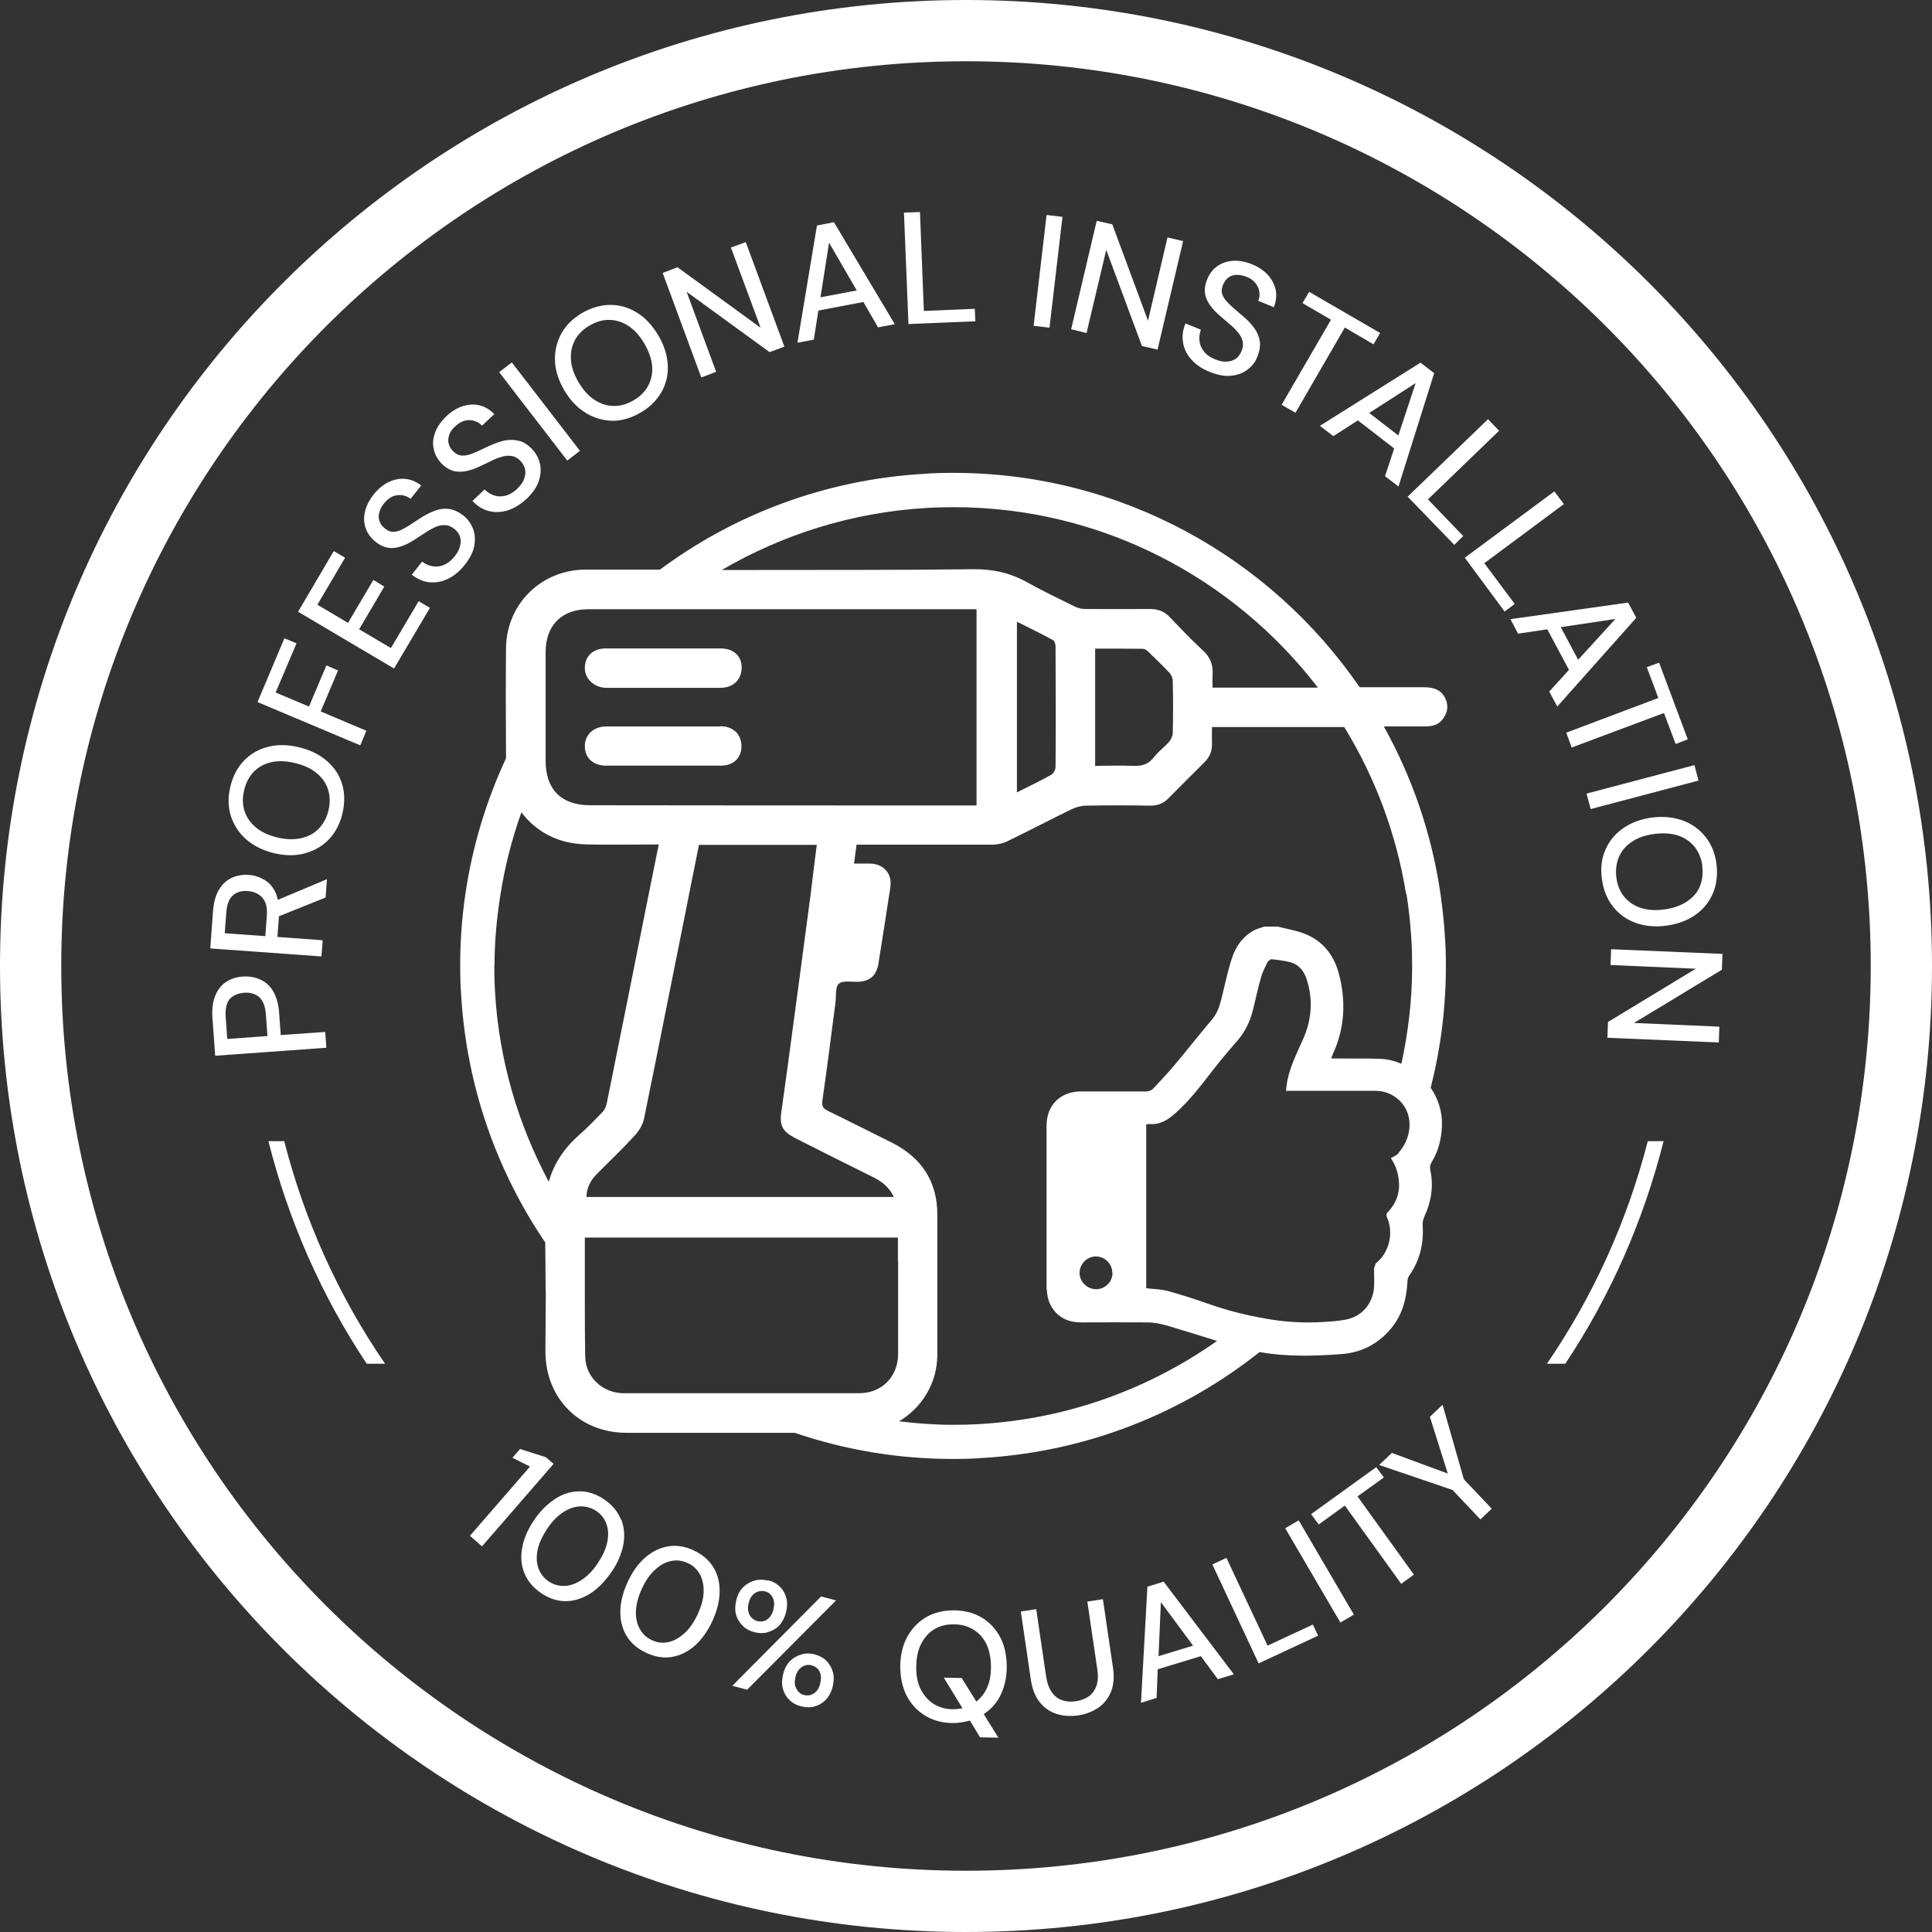 <?xml version="1.0" encoding="UTF-8"?>
<svg id="Vrstva_1" data-name="Vrstva 1" xmlns="http://www.w3.org/2000/svg" viewBox="0 0 99.04 99.04">
  <rect x="0" y="0" width="99.04" height="99.04" fill="#333333" stroke="none"/>
  <defs>
    <style>
      .cls-1 {
        fill: #fff;
        stroke-width: 0px;
      }
    </style>
  </defs>
  <path class="cls-1" d="M49.52,0C22.17,0,0,22.17,0,49.52c0,27.35,22.17,49.52,49.52,49.52,27.35,0,49.52-22.17,49.52-49.52C99.04,22.17,76.87,0,49.52,0ZM82.32,82.32c-8.4,8.4-19.98,13.58-32.8,13.58-12.81,0-24.4-5.19-32.8-13.58-8.4-8.4-13.58-19.98-13.58-32.8,0-12.81,5.19-24.4,13.58-32.8C25.12,8.33,36.71,3.14,49.52,3.14c12.81,0,24.4,5.19,32.8,13.58,8.4,8.4,13.58,19.98,13.58,32.8,0,12.81-5.19,24.4-13.58,32.8Z"/>
  <path class="cls-1" d="M16.68,52.9l-2.29.16-.08-1.13c-.03-.46-.14-.83-.31-1.12s-.4-.48-.67-.6c-.27-.12-.56-.17-.87-.15-.33.02-.61.11-.86.27-.25.16-.43.39-.56.7-.13.3-.18.68-.15,1.14l.14,1.95,5.7-.41-.06-.81ZM11.65,53.26l-.08-1.1c-.03-.43.04-.74.2-.94.17-.19.42-.3.75-.33.31-.02.56.05.76.22.2.17.32.47.35.9l.08,1.1-2.06.15Z"/>
  <path class="cls-1" d="M16.53,48.2l-2.31-.17.08-1.06,2.39-.96.07-.94-2.52,1.06c-.03-.11-.05-.23-.09-.32-.13-.3-.32-.54-.57-.69s-.52-.25-.83-.27c-.32-.02-.61.03-.87.15-.26.12-.48.32-.65.6-.17.28-.27.64-.31,1.09l-.14,1.93,5.7.41.06-.81ZM13.6,47.99l-2.08-.15.08-1.06c.03-.41.14-.7.34-.88.2-.17.45-.25.77-.22.31.02.56.14.74.34.18.2.26.51.23.91l-.08,1.06Z"/>
  <path class="cls-1" d="M12.61,43.02c.38.33.85.57,1.41.71.57.14,1.1.15,1.59.02.49-.13.9-.36,1.24-.71.34-.35.57-.79.7-1.32.13-.54.13-1.05-.01-1.52-.14-.47-.4-.86-.78-1.19-.38-.33-.85-.56-1.42-.7-.57-.14-1.09-.15-1.58-.03-.49.12-.9.35-1.24.7-.34.35-.58.79-.71,1.34-.13.53-.12,1.03.02,1.5.15.46.4.86.78,1.2ZM12.52,40.49c.09-.38.26-.69.5-.94.24-.24.54-.4.9-.48.36-.08.77-.06,1.22.05s.82.28,1.1.52c.28.23.48.52.58.84s.11.68.02,1.06c-.09.38-.26.69-.5.94s-.55.41-.91.49c-.36.08-.77.07-1.22-.04-.45-.11-.82-.28-1.1-.52-.28-.24-.48-.52-.58-.85s-.11-.68-.01-1.06Z"/>
  <polygon class="cls-1" points="18.78 37.46 16.44 36.47 17.33 34.37 16.73 34.11 15.84 36.22 14.13 35.5 15.2 32.98 14.58 32.72 13.2 35.99 18.47 38.21 18.78 37.46"/>
  <polygon class="cls-1" points="20.04 33.22 18.41 32.26 19.7 30.07 19.14 29.73 17.84 31.93 16.27 31 17.69 28.59 17.11 28.25 15.28 31.36 20.2 34.27 22.04 31.16 21.46 30.82 20.04 33.22"/>
  <path class="cls-1" d="M24.31,27.99c.06-.32.04-.62-.06-.88s-.26-.49-.48-.67c-.26-.2-.51-.32-.75-.35-.24-.03-.49,0-.73.09s-.49.22-.74.38c-.2.13-.39.25-.55.36-.17.11-.32.19-.47.26-.15.06-.29.09-.41.08-.13,0-.26-.07-.4-.18-.14-.11-.23-.23-.27-.38-.05-.14-.05-.29,0-.45.04-.16.12-.3.24-.45.14-.17.29-.29.46-.36.17-.06.33-.08.49-.05.16.03.29.09.41.18l.54-.68c-.25-.2-.52-.31-.81-.34s-.57.03-.85.16c-.28.13-.53.34-.77.63-.23.29-.38.59-.45.89-.07.3-.06.58.04.85.09.27.26.5.51.7.29.23.6.34.92.31.32-.03.68-.17,1.08-.43.2-.13.39-.25.57-.37.18-.12.35-.21.51-.28.16-.07.32-.1.48-.09.16,0,.32.08.48.2.14.11.23.24.28.39.05.15.05.32,0,.49-.04.18-.14.36-.28.53-.17.21-.35.35-.54.43s-.39.1-.58.07c-.19-.03-.37-.11-.54-.24l-.53.67c.29.23.59.36.91.39.32.03.64-.03.95-.18.31-.15.6-.39.86-.72.27-.34.43-.67.49-.99Z"/>
  <path class="cls-1" d="M22.61,23.74c.26.27.55.42.87.44.32.02.7-.07,1.13-.28.21-.1.42-.19.61-.29s.38-.16.55-.21c.17-.04.33-.05.49-.02.16.03.3.12.44.27.12.13.19.27.22.43s0,.32-.06.49-.19.33-.35.49c-.19.18-.39.3-.59.35-.2.05-.4.05-.58-.01-.19-.06-.35-.16-.5-.31l-.62.59c.25.27.53.44.85.52.31.08.64.06.97-.04.33-.11.65-.31.96-.59.31-.3.52-.6.62-.91s.12-.61.06-.88c-.06-.28-.19-.52-.38-.73-.22-.24-.45-.39-.69-.45-.24-.06-.48-.07-.73-.02-.25.05-.51.15-.78.27-.22.1-.42.19-.6.28-.18.08-.35.15-.5.19-.16.04-.3.05-.42.02-.13-.03-.25-.1-.37-.23-.12-.13-.19-.26-.22-.41-.03-.15,0-.29.05-.44s.16-.28.3-.41c.16-.15.33-.25.5-.29.17-.04.33-.03.49.02.15.05.28.13.38.24l.63-.59c-.22-.23-.47-.38-.75-.45-.28-.07-.57-.05-.86.04s-.58.26-.85.52c-.27.26-.46.53-.57.82-.11.29-.14.57-.08.84.05.28.19.53.41.77Z"/>
  <rect class="cls-1" x="27.25" y="18.24" width=".82" height="5.72" transform="translate(-7.13 21.26) rotate(-37.61)"/>
  <path class="cls-1" d="M30.03,21.17c.43.26.89.39,1.37.4.48,0,.96-.14,1.44-.42.48-.28.84-.64,1.08-1.07s.34-.89.31-1.39c-.03-.5-.19-1-.49-1.51-.3-.5-.66-.89-1.08-1.15-.42-.26-.88-.4-1.37-.4s-.97.14-1.46.42c-.47.28-.83.63-1.06,1.06s-.34.89-.32,1.39c.02.5.18,1,.48,1.51.3.51.66.89,1.09,1.15ZM29.47,17.44c.16-.3.41-.55.75-.75.34-.2.68-.3,1.02-.29.34,0,.67.11.98.31s.58.51.81.9c.23.4.37.78.4,1.15.03.37-.04.7-.2,1.01-.16.3-.41.56-.75.75-.34.2-.68.3-1.02.29-.34,0-.67-.11-.98-.31-.31-.2-.58-.5-.82-.9-.23-.4-.37-.78-.39-1.15-.03-.37.04-.7.2-1.01Z"/>
  <polygon class="cls-1" points="36.71 19.06 35.2 14.96 39.45 18.05 40.21 17.77 38.23 12.41 37.47 12.69 38.99 16.8 34.73 13.7 33.97 13.99 35.95 19.35 36.71 19.06"/>
  <path class="cls-1" d="M41.95,15.92l2.31-.44.75,1.3.86-.16-3.12-5.23-.87.17-1,6.01.84-.16.23-1.48ZM43.92,14.89l-1.86.35.44-2.8,1.42,2.45Z"/>
  <polygon class="cls-1" points="50 16.47 49.97 15.83 47.36 15.94 47.16 10.87 46.34 10.9 46.57 16.61 50 16.47"/>
  <rect class="cls-1" x="50.86" y="13.5" width="5.72" height=".82" transform="translate(33.67 65.65) rotate(-83.33)"/>
  <polygon class="cls-1" points="56.71 12.81 58.54 17.74 59.34 17.92 60.65 12.36 59.85 12.17 58.85 16.44 57.02 11.5 56.22 11.32 54.91 16.88 55.7 17.07 56.71 12.81"/>
  <path class="cls-1" d="M60.65,17.59c.06.32.21.61.44.86.24.26.55.47.94.62.4.16.76.23,1.09.19.33-.03.6-.14.83-.31.23-.17.4-.39.5-.65.12-.3.17-.57.13-.82-.04-.24-.14-.47-.29-.67-.15-.21-.34-.41-.57-.6-.18-.16-.35-.3-.5-.43-.15-.13-.28-.26-.38-.38-.1-.12-.17-.25-.2-.38-.03-.13,0-.27.06-.43.07-.16.16-.28.28-.37.12-.08.26-.13.42-.13.16,0,.33.03.5.1.21.08.36.2.47.34.11.14.17.29.19.45.02.16,0,.31-.06.44l.8.33c.12-.3.15-.59.1-.87-.06-.28-.19-.54-.39-.77-.21-.23-.48-.42-.82-.56-.35-.14-.67-.2-.98-.18-.3.02-.57.11-.8.27-.23.16-.41.39-.53.69-.14.35-.16.67-.04.97.12.3.36.6.72.91.18.15.35.3.51.44.17.14.3.27.41.41.11.14.19.28.22.44.04.16.02.33-.06.51-.07.16-.16.29-.29.38-.13.09-.29.14-.47.15s-.38-.03-.59-.12c-.25-.1-.44-.23-.57-.4-.13-.16-.21-.34-.23-.54s0-.39.07-.58l-.79-.32c-.14.34-.18.67-.12.98Z"/>
  <polygon class="cls-1" points="66.41 21.16 68.94 16.79 70.41 17.65 70.75 17.07 67.11 14.96 66.77 15.54 68.23 16.39 65.7 20.75 66.41 21.16"/>
  <path class="cls-1" d="M68.35,22.36l1.26-.81,1.86,1.44-.47,1.42.69.53,1.83-5.81-.7-.54-5.16,3.24.68.52ZM71.69,22.33l-1.5-1.16,2.38-1.53-.89,2.69Z"/>
  <polygon class="cls-1" points="74.55 27.93 75.01 27.48 73.2 25.6 76.85 22.08 76.28 21.49 72.16 25.46 74.55 27.93"/>
  <polygon class="cls-1" points="76.09 28.87 80.17 25.84 79.68 25.19 75.09 28.59 77.13 31.35 77.65 30.96 76.09 28.87"/>
  <path class="cls-1" d="M77.84,32.48l1.48-.22,1.11,2.08-1.01,1.11.41.77,4.05-4.55-.42-.78-6.03.85.4.76ZM80.9,33.82l-.89-1.67,2.8-.42-1.91,2.09Z"/>
  <polygon class="cls-1" points="80.29 37.56 80.57 38.32 85.3 36.55 85.9 38.14 86.52 37.9 85.05 33.97 84.42 34.2 85.01 35.78 80.29 37.56"/>
  <rect class="cls-1" x="81.34" y="39.94" width="5.72" height=".82" transform="translate(-7.51 22.83) rotate(-14.79)"/>
  <path class="cls-1" d="M84.68,41.91c-.58.08-1.08.27-1.49.56-.41.29-.71.66-.9,1.11-.19.45-.25.94-.17,1.49.08.56.26,1.02.57,1.41s.69.66,1.16.83,1,.22,1.58.14c.58-.08,1.07-.26,1.48-.55.41-.29.71-.66.9-1.11.19-.45.25-.95.18-1.51-.07-.54-.26-1.01-.57-1.39s-.69-.66-1.16-.83-1-.22-1.57-.15ZM87.26,44.38c.05.39.01.74-.12,1.06s-.36.57-.67.78c-.31.2-.69.34-1.15.4-.46.06-.86.04-1.21-.08-.35-.11-.63-.31-.85-.57-.22-.27-.35-.6-.4-.98-.05-.39,0-.74.13-1.06.14-.32.36-.58.67-.78.31-.21.69-.34,1.15-.4.46-.06.86-.03,1.21.08.35.12.63.31.85.58.21.27.35.6.4.98Z"/>
  <polygon class="cls-1" points="82.56 49.47 86.93 49.66 82.43 52.39 82.4 53.2 88.11 53.44 88.14 52.63 83.76 52.44 88.27 49.71 88.3 48.9 82.59 48.66 82.56 49.47"/>
  <polygon class="cls-1" points="27.98 74.7 26.66 74.28 26.27 74.73 27.17 75.18 24.09 78.73 24.71 79.27 28.38 75.04 27.98 74.7"/>
  <path class="cls-1" d="M31.83,77.89c-.16-.4-.44-.74-.85-1.02-.41-.28-.83-.42-1.26-.42s-.85.12-1.25.38-.77.62-1.09,1.09c-.32.48-.53.95-.61,1.42-.09.47-.05.9.11,1.3.16.4.44.74.85,1.02s.83.42,1.26.42.84-.13,1.25-.38c.4-.25.76-.62,1.09-1.09s.53-.95.62-1.41c.09-.46.05-.9-.1-1.3ZM31.13,79.06c-.07.34-.24.7-.49,1.08s-.53.66-.82.85c-.29.19-.59.3-.88.31-.29.01-.57-.07-.81-.23-.25-.17-.43-.4-.53-.68-.1-.28-.11-.59-.04-.94.07-.34.24-.7.49-1.08s.53-.66.82-.85c.29-.19.59-.29.88-.3.3,0,.57.07.82.24.25.17.42.39.52.67s.11.59.04.93Z"/>
  <path class="cls-1" d="M35.57,79.48c-.45-.21-.89-.28-1.31-.21-.43.07-.82.26-1.18.57-.36.31-.66.73-.9,1.25-.24.52-.37,1.02-.38,1.5s.1.9.32,1.27c.22.37.56.66,1.01.87.45.21.89.28,1.31.21.42-.07.81-.26,1.17-.57.35-.31.65-.73.9-1.25.24-.52.37-1.02.38-1.49s-.09-.9-.31-1.27-.55-.66-1-.87ZM35.76,82.76c-.19.41-.42.74-.68.97s-.53.39-.82.45c-.29.06-.57.03-.84-.1-.28-.13-.48-.32-.63-.59-.14-.26-.21-.57-.19-.92.02-.35.12-.73.31-1.14s.42-.74.68-.97c.26-.24.53-.38.82-.44.29-.06.57-.02.85.11.27.12.48.32.62.58.14.26.2.56.19.91s-.12.73-.31,1.14Z"/>
  <polygon class="cls-1" points="37.54 86.42 38.3 86.62 42.86 82.04 42.09 81.84 37.54 86.42"/>
  <path class="cls-1" d="M42.38,85.15c-.16-.16-.36-.27-.61-.34-.24-.06-.46-.07-.68,0-.22.06-.41.17-.58.33-.17.17-.29.39-.36.67-.07.27-.08.52-.02.75s.17.42.33.58c.16.16.36.27.6.33.24.06.47.07.69.01s.41-.17.58-.34c.16-.17.28-.39.35-.65.07-.28.08-.53.02-.76-.06-.22-.17-.42-.33-.58ZM42.05,86.3c-.04.17-.11.3-.2.4s-.19.16-.3.19-.22.03-.34,0c-.11-.03-.2-.08-.28-.17s-.13-.19-.17-.31c-.03-.13-.02-.28.02-.45.04-.17.11-.3.2-.4.09-.09.19-.16.3-.19s.22-.03.33,0c.12.03.22.09.3.17s.13.19.16.31c.03.13.02.27-.03.44Z"/>
  <path class="cls-1" d="M39.39,81.03c-.24-.06-.47-.07-.69-.01-.22.06-.42.17-.59.33-.17.17-.29.38-.36.66-.07.27-.08.52-.02.75.06.23.18.42.34.58.16.16.36.27.6.33.24.06.47.07.69,0s.42-.17.58-.34c.16-.17.28-.39.35-.66.07-.27.08-.52.02-.75s-.17-.42-.33-.58c-.16-.16-.36-.27-.6-.33ZM39.65,82.51c-.05.17-.11.3-.2.4-.09.1-.18.16-.29.19s-.22.03-.34,0c-.11-.03-.21-.09-.29-.17-.08-.08-.14-.19-.17-.32-.03-.13-.02-.28.02-.44.04-.17.11-.3.2-.4s.19-.16.31-.19c.12-.03.23-.03.34,0,.11.03.2.08.28.17s.13.19.16.32c.03.13.02.28-.03.45Z"/>
  <path class="cls-1" d="M50.36,82.94c-.41-.25-.88-.38-1.43-.39-.54,0-1.01.1-1.43.34s-.74.57-.98,1c-.24.43-.36.93-.37,1.5,0,.58.1,1.08.32,1.52s.54.78.94,1.03c.4.25.88.38,1.41.39.33,0,.62-.05.9-.13l.52.86.94.02-.75-1.21c.33-.22.61-.5.81-.87.23-.43.36-.93.37-1.51,0-.57-.09-1.07-.31-1.51-.22-.44-.53-.78-.94-1.04ZM50.54,86.64c-.12.24-.3.43-.49.59l-.75-1.21-.92-.02.96,1.57c-.16.03-.32.05-.49.05-.38,0-.72-.1-1-.28s-.5-.44-.66-.76-.23-.72-.22-1.17.09-.84.26-1.16.39-.57.68-.74.63-.25,1.01-.24c.38,0,.72.1,1,.28.29.18.5.43.66.76.15.33.22.72.22,1.17s-.09.84-.26,1.16Z"/>
  <path class="cls-1" d="M56.53,81.98l-.79.12.51,3.47c.05.33.04.61-.04.84-.08.23-.21.41-.38.54-.18.13-.41.22-.67.26-.26.04-.5.02-.71-.05-.21-.07-.39-.21-.53-.41-.14-.2-.24-.46-.29-.79l-.51-3.47-.79.12.51,3.47c.07.5.23.89.46,1.18.23.29.52.49.86.6.34.11.71.13,1.1.08.39-.06.73-.19,1.03-.39s.52-.48.66-.82c.14-.35.18-.77.1-1.27l-.51-3.47Z"/>
  <path class="cls-1" d="M58.82,81.33l-.33,5.96.8-.25.06-1.47,2.21-.67.87,1.18.82-.25-3.6-4.75-.83.26ZM59.39,84.9l.12-2.77,1.65,2.23-1.77.54Z"/>
  <polygon class="cls-1" points="64.98 84.36 62.87 79.86 62.15 80.2 64.52 85.27 67.57 83.85 67.3 83.28 64.98 84.36"/>
  <rect class="cls-1" x="67.24" y="77.76" width=".8" height="5.6" transform="translate(-31.42 45.18) rotate(-30.33)"/>
  <polygon class="cls-1" points="70.94 75.74 70.55 75.21 67.21 77.62 67.6 78.15 68.94 77.18 71.83 81.19 72.48 80.72 69.59 76.71 70.94 75.74"/>
  <polygon class="cls-1" points="73.95 72.01 73.3 72.63 74.22 75.54 71.35 74.48 70.7 75.1 74.46 76.38 75.89 77.89 76.47 77.34 75.04 75.83 73.95 72.01"/>
  <path class="cls-1" d="M27.98,66.2c0,1.03-.02,2.05-.02,3.08,0,2.41,1.76,4.17,4.16,4.17,2.87,0,5.75,0,8.62,0,2.55.87,5.28,1.34,8.1,1.34.5,0,1.01-.01,1.52-.05,5.39-.32,10.28-2.31,14.21-5.43,1.4.25,2.83.21,4.25.1,1.06-.09,1.95-.59,2.6-1.45.4-.53.6-1.13.68-1.76.02-.16.04-.32.05-.49,0-.11.03-.23.09-.32.54-.77.75-1.62.69-2.56-.01-.15.02-.33.09-.47.35-.76.48-1.55.3-2.38-.03-.15-.01-.27.07-.4.35-.58.51-1.22.53-1.9.02-.7-.2-1.36-.58-1.92.51-2,.78-4.08.78-6.23,0-.5-.01-1.01-.05-1.52h0c-.04-.75-.13-1.48-.23-2.21-.45-3.08-1.46-5.97-2.9-8.56.68,0,1.36,0,2.04,0,.36,0,.71-.04.95-.34.27-.33.35-.7.16-1.1-.21-.44-.6-.57-1.07-.57-1.11,0-2.21,0-3.32,0-4.58-6.67-12.25-10.99-20.82-10.99-.5,0-1.01.01-1.52.05-5.08.3-9.73,2.09-13.53,4.91-1.27,0-2.54,0-3.81,0-2.26,0-4.05,1.75-4.08,4.01-.02,1.89-.01,3.78,0,5.66-1.01,2.17-1.72,4.5-2.08,6.94-.18,1.2-.27,2.43-.27,3.68,0,.5.01,1.01.05,1.52.28,4.71,1.84,9.04,4.31,12.68.01.83.02,1.67.02,2.5ZM46.04,64.67c0,.51,0,1.02,0,1.53,0,1.07,0,2.14,0,3.21,0,1.16-.84,2.01-1.99,2.01-1.26,0-2.51,0-3.77,0-1.34,0-2.68,0-4.03,0-1.43,0-2.86,0-4.28,0-1.06,0-1.95-.81-1.97-1.87-.02-1.08-.02-2.16-.02-3.24,0-.04,0-.07,0-.11,0-.88,0-1.76,0-2.65,0-.04,0-.08,0-.11h16.05v1.23ZM40.68,58.3c1.36.69,2.72,1.37,4.09,2.05.44.22.81.5,1.05,1.01h-15.76c.02-.48.21-.84.51-1.15.65-.66,1.33-1.3,1.96-1.99.23-.25.43-.57.49-.9.77-3.76,1.51-7.53,2.27-11.3.01-.07.03-.14.04-.21.17-.83.33-1.66.5-2.5h6.04c-.11.85-.21,1.68-.31,2.5,0,.05-.01.1-.02.15-.39,2.97-.79,5.94-1.19,8.91-.1.72-.2,1.44-.3,2.16-.09.63.06.97.63,1.26ZM71.69,59.12c-.09.11-.24.16-.39.25.21.31.34.65.39,1.01.02.15.04.31.03.47-.03.49-.22.91-.56,1.27-.1.1-.11.18-.05.31.35.8.09,1.81-.59,2.34l-.08.25c-.01.38.03.76-.02,1.13,0,.01,0,.02-.01.04-.13.76-.67,1.32-1.44,1.46-.38.07-.78.1-1.17.12-.49.03-.98.03-1.46,0-.76-.04-1.51-.17-2.26-.33-.7-.15-1.39-.34-2.07-.58-.71-.25-1.42-.48-2.14-.68,0,0,0,0-.01,0-.35-.09-.72-.1-1.1-.14v-8.4l.14-.02c.55.05.96-.2,1.35-.55.74-.66,1.34-1.45,1.94-2.23.4-.51.82-1.01,1.25-1.5.38-.44.62-.94.77-1.49.15-.59.27-1.18.44-1.77.08-.28.22-.54.35-.8l.16-.11c.35.04.7.07,1.03.17.43.13.67.47.8.88.33,1.04.25,2.06-.19,3.05-.31.7-.66,1.38-.81,2.14-.03.16-.04.32-.07.51h.25c1.45,0,2.89,0,4.34,0,.34,0,.66.09.93.26.45.27.76.74.81,1.31.05.6-.16,1.14-.55,1.6ZM72.1,45.82c.12.76.2,1.53.25,2.31.03.47.04.95.04,1.42,0,1.71-.2,3.37-.55,4.98-.34-.14-.7-.24-1.08-.25-.76-.03-1.52-.01-2.27-.02-.07,0-.15,0-.25,0,.04-.1.06-.16.08-.21.62-1.34.69-2.73.31-4.15-.26-.96-.83-1.68-1.77-2.04-.43-.17-.91-.24-1.36-.36h-.69c-.16.06-.33.1-.48.17-.61.31-.98.84-1.18,1.46-.2.6-.33,1.23-.48,1.84-.11.45-.21.9-.52,1.27-.66.78-1.29,1.58-1.95,2.37-.35.42-.73.82-1.11,1.22-.07.07-.21.12-.32.12-1.12,0-2.23,0-3.35,0-1.06,0-1.77.7-1.77,1.76,0,2.77,0,5.54,0,8.31,0,.06.01.12.02.18.02.22.06.44.15.63.32.67.9.97,1.63.96,1.12,0,2.23-.01,3.35,0,.35,0,.71.07,1.05.17.85.25,1.7.52,2.54.78-3.46,2.44-7.61,3.99-12.14,4.26-.47.03-.95.04-1.42.04-.93,0-1.84-.07-2.74-.18,1.16-.69,1.95-1.94,1.96-3.39,0-1.09,0-2.19,0-3.28,0-1.31,0-2.62,0-3.93,0-1.72-.83-2.94-2.36-3.7-1.09-.54-2.17-1.09-3.26-1.62-.25-.12-.31-.26-.27-.53.24-1.67.45-3.34.67-5.02.04-.33-.02-.79.17-.96.21-.18.65-.09.99-.1.61-.03.94-.32,1.04-.93.19-1.19.38-2.39.56-3.58.02-.11.04-.22.05-.34.11-.68-.33-1.19-1.02-1.21-.27,0-.53,0-.84,0,.05-.35.09-.65.13-.97h.48c2.16,0,4.32,0,6.48,0,.25,0,.52-.06.74-.16,1.12-.54,2.22-1.12,3.33-1.66.23-.11.51-.18.77-.18,1.08-.02,2.16-.02,3.24,0,.38,0,.68-.1.94-.37.62-.63,1.24-1.24,1.86-1.86.26-.26.39-.57.38-.95-.01-.28,0-.55,0-.85,1.75,0,3.44,0,5.13,0,.55,0,1.1,0,1.65,0,1.57,2.56,2.67,5.45,3.17,8.56ZM57.03,65.25c0,.46-.37.83-.83.84-.46,0-.85-.37-.86-.83,0-.46.38-.85.84-.85.46,0,.84.38.84.84ZM52.13,40.62v-8.75c.64.32,1.26.62,1.86.95.07.04.12.2.12.31.01,2.06.02,4.13,0,6.19,0,.14-.11.34-.22.4-.56.31-1.14.59-1.76.9ZM56.14,39.25v-6c.84,0,1.65,0,2.45.01.12,0,.26.13.36.23.34.33.68.66,1,1,.1.11.17.27.17.42.02.89.02,1.78,0,2.67,0,.15-.09.33-.19.45-.24.27-.55.49-.77.78-.29.38-.63.47-1.09.45-.63-.03-1.26,0-1.94,0ZM47.48,26.04c.47-.03.95-.04,1.42-.04,7.54,0,14.33,3.61,18.66,9.25-1.64,0-3.28,0-4.93,0-.14,0-.29,0-.47,0,0-.26-.01-.48,0-.69.03-.49-.12-.87-.5-1.22-.6-.55-1.15-1.14-1.71-1.72-.27-.28-.59-.4-.98-.4-1.11.01-2.22,0-3.32,0-.18,0-.38-.04-.54-.12-.81-.4-1.63-.79-2.42-1.23-.87-.49-1.76-.7-2.77-.69-3.89.05-7.78.03-11.67.04-.42,0-.83,0-1.25,0,3.1-1.81,6.65-2.95,10.48-3.18ZM27.97,38.72c0-1.13,0-2.26,0-3.39,0-.63,0-1.25,0-1.88,0-1.4.82-2.22,2.21-2.22h1.26c.89,0,1.78,0,2.67,0,5.15,0,10.29,0,15.44,0h.51v10.06c-.67,0-1.33,0-1.98,0-5.94,0-11.89,0-17.83-.01-1.47,0-2.28-.81-2.28-2.27v-.28ZM25.35,49.5c0-1.25.12-2.48.31-3.68.23-1.44.59-2.84,1.07-4.18.51.69,1.24,1.21,2.12,1.47.41.12.85.17,1.27.18,1.2.02,2.4,0,3.65,0-.11.56-.22,1.07-.32,1.58-.06.31-.13.63-.19.94-.71,3.57-1.43,7.15-2.15,10.72-.03.16-.1.34-.21.46-.39.41-.79.82-1.21,1.19-.78.69-1.3,1.48-1.56,2.4-1.55-2.91-2.54-6.17-2.75-9.68-.03-.47-.04-.95-.04-1.42Z"/>
  <path class="cls-1" d="M31.06,35.26c1.96,0,3.91,0,5.87,0,.67,0,1.09-.43,1.09-1.04,0-.6-.42-.98-1.09-.98-.97,0-1.94,0-2.91,0-.7,0-1.4,0-2.11,0h0c-.28,0-.57,0-.85,0-.66,0-1.08.4-1.08,1,0,.32.15.59.38.77.18.15.42.24.7.25Z"/>
  <path class="cls-1" d="M36.95,37.24c-1.96,0-3.91,0-5.87,0-.66,0-1.11.44-1.1,1.03.01.59.43.98,1.1.98.97,0,1.94,0,2.91,0h0c.98,0,1.97,0,2.95,0,.66,0,1.07-.39,1.07-1,0-.6-.42-1.02-1.07-1.02Z"/>
  <path class="cls-1" d="M13.76,58.5c1.04,4.12,2.75,7.97,5.04,11.41h.94c-2.35-3.42-4.11-7.28-5.17-11.41h-.81Z"/>
  <path class="cls-1" d="M79.3,69.91h.94c2.29-3.44,4-7.29,5.04-11.41h-.81c-1.06,4.13-2.82,7.98-5.17,11.41Z"/>
</svg>